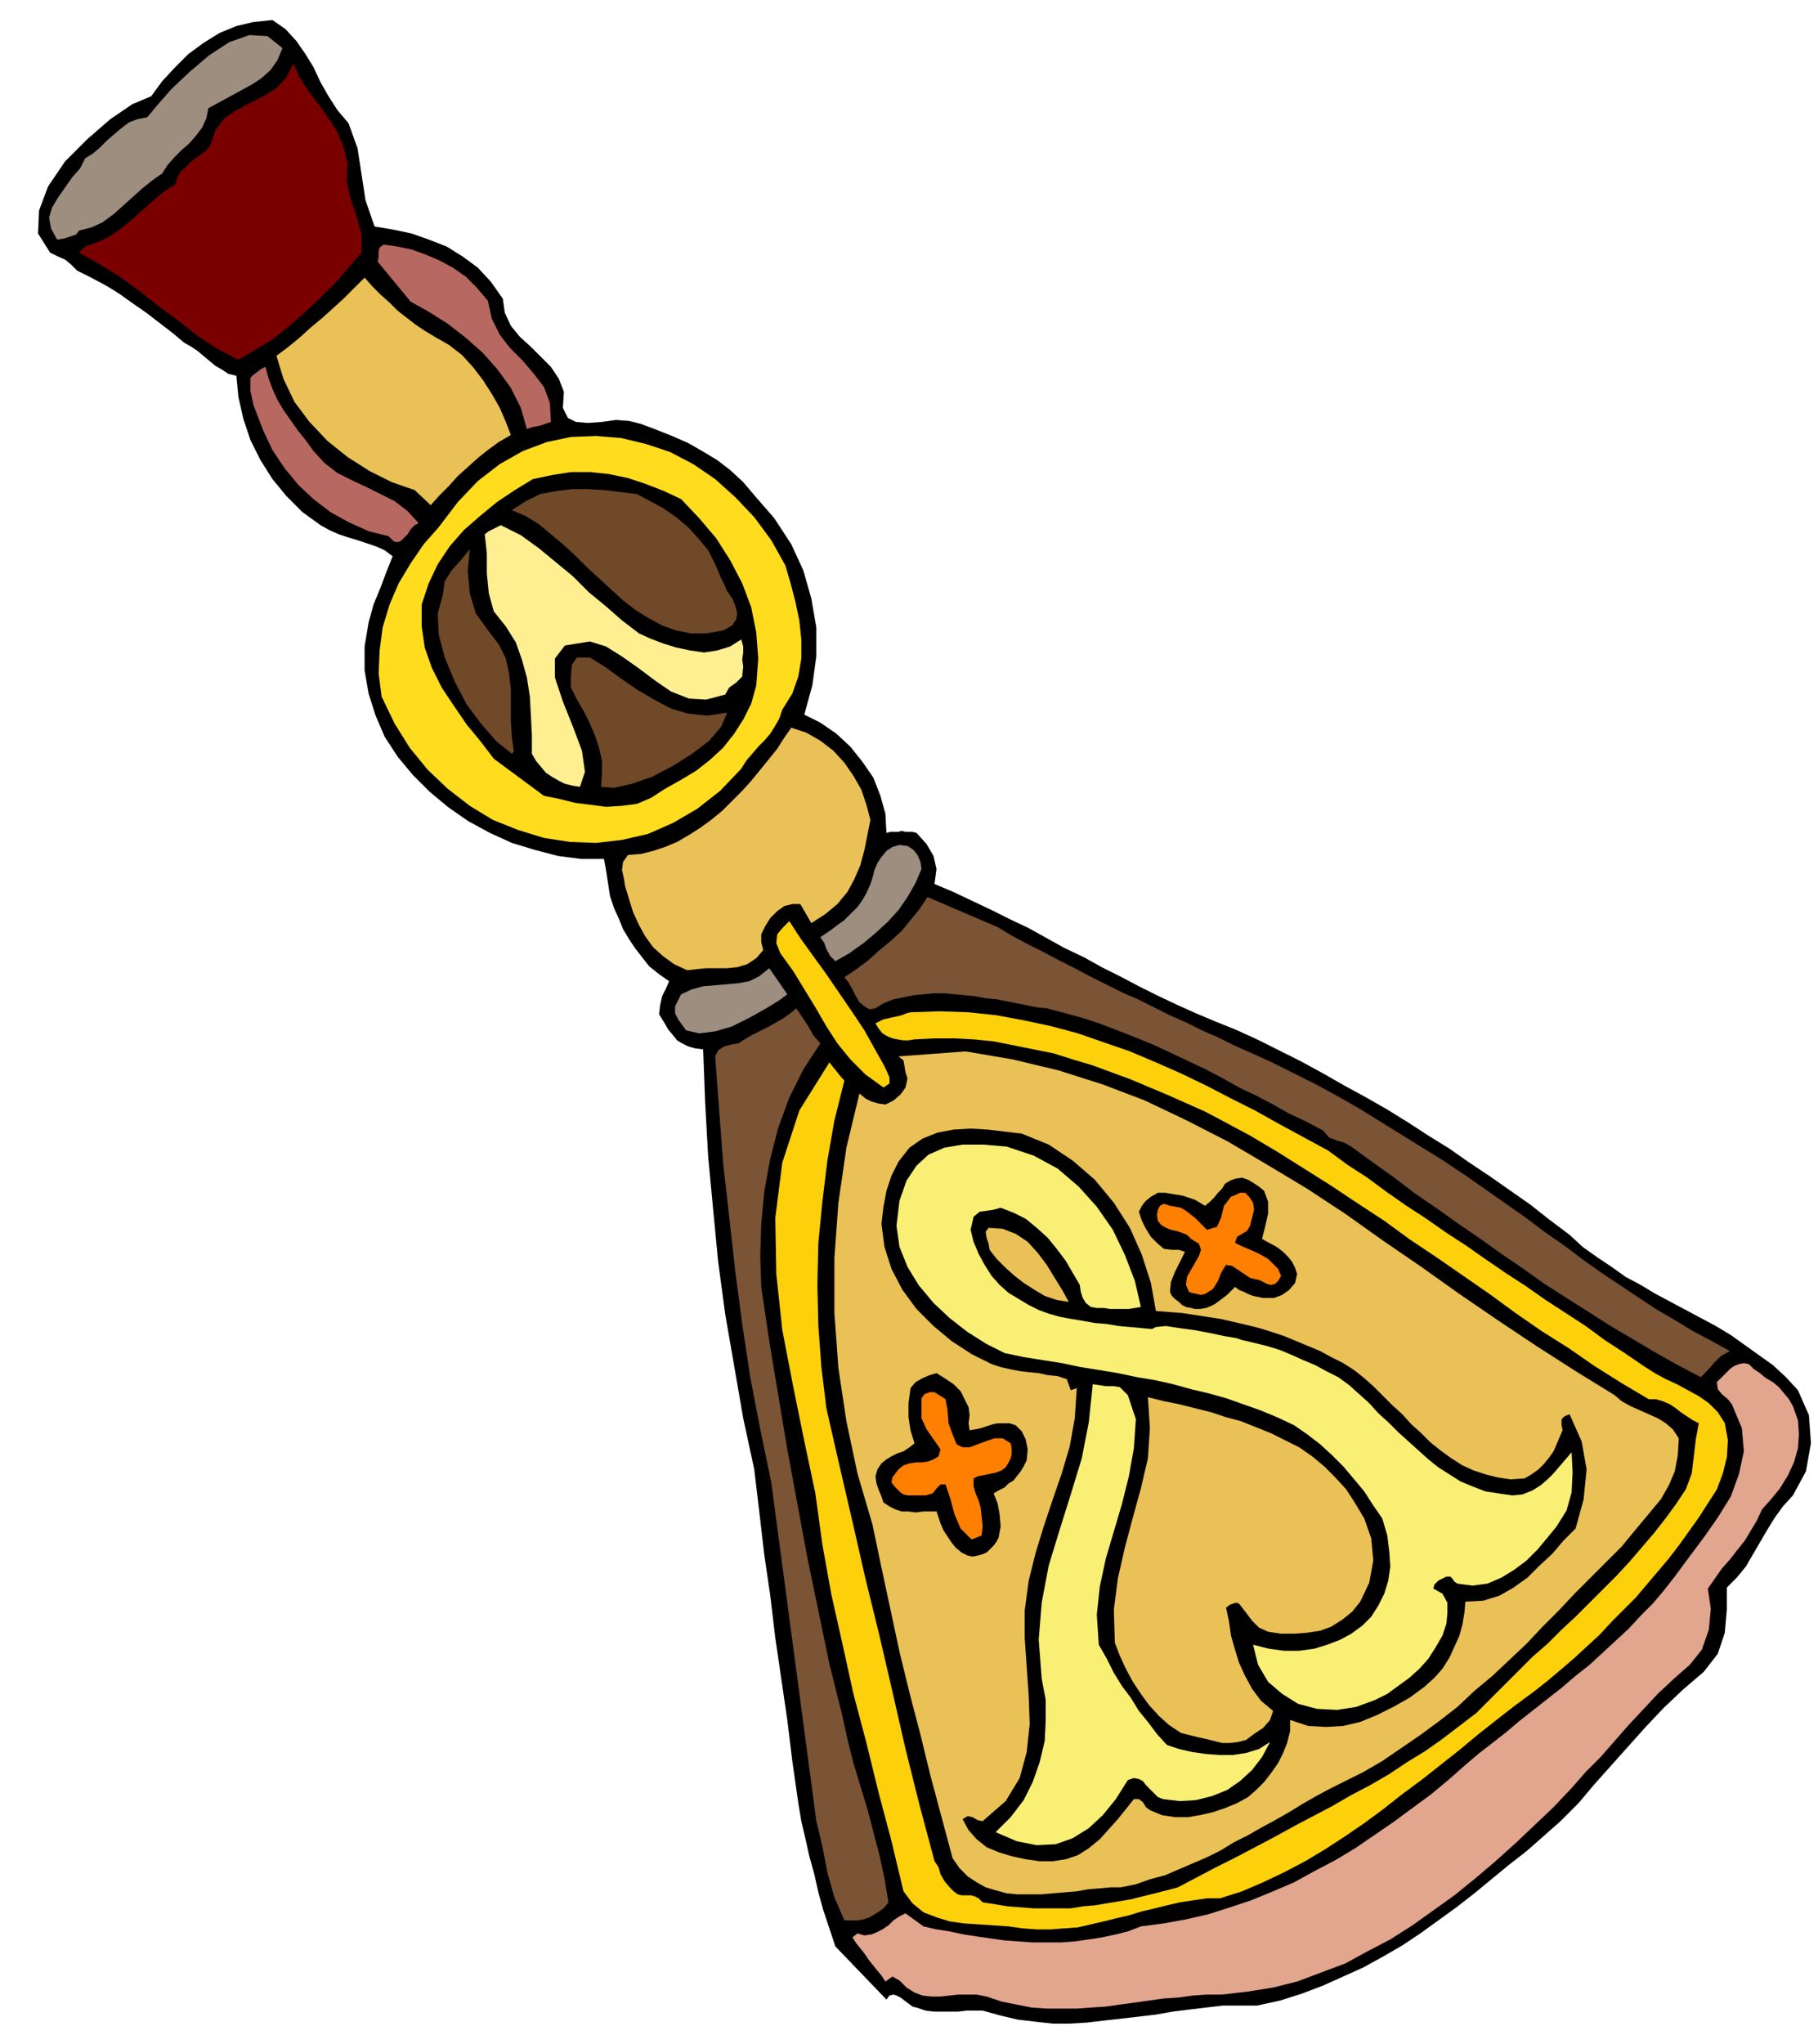 <svg xmlns="http://www.w3.org/2000/svg" fill-rule="evenodd" height="2.039in" preserveAspectRatio="none" stroke-linecap="round" viewBox="0 0 1815 2039" width="174.24"><style>.pen1{stroke:none}.brush2{fill:#000}.brush3{fill:#9e8e7f}.brush5{fill:#b76860}.brush6{fill:#eac156}.brush8{fill:#704928}.brush10{fill:#fcd10c}.brush12{fill:#f9ef75}</style><path class="pen1 brush2" d="m151 96-19 8-22 15-23 20-22 22-17 25-9 24-1 23 12 19 8 4 7 3 6 5 6 6 14 7 15 8 13 8 14 10 13 9 13 10 13 10 12 10 7 4 6 4 6 5 6 5 6 5 7 4 6 4 8 2 2 21 5 22 7 21 10 20 12 19 14 17 16 16 18 13 9 5 9 4 9 3 10 3 9 3 9 3 9 4 8 6-6 15-6 16-7 17-5 18-4 24v24l4 23 7 22 9 21 13 20 15 18 17 17 18 15 20 14 22 12 22 10 23 7 23 6 23 3h23l2 11 2 13 2 13 4 12 5 11 4 10 6 10 6 9 7 9 7 9 10 8 10 7-3 7-4 8-2 9-1 9 5 8 4 7 5 6 4 5 5 3 6 3 7 2 8 1 2 53 3 54 5 53 5 52 7 52 9 52 9 52 11 51 5 42 5 43 6 41 5 42 6 41 6 41 5 41 6 42 3 18 4 17 4 18 5 18 4 18 5 18 6 18 6 18 51 53 3-4 4-1 3 1 4 2 4 3 4 3 4 3 4 1 9 3 8 1h25l8-1h16l18 5 17 4 17 2 18 2h17l17-1 17-2 18-2 17-2 17-2 17-3 16-2 17-2 17-2h34l23-5 22-7 21-8 20-9 20-9 20-11 19-11 18-12 18-13 18-13 18-14 17-14 17-14 18-14 17-15 17-15 18-18 16-19 17-19 17-19 17-19 18-19 19-18 21-18 14-18 7-21 2-23v-22l10-10 9-11 7-12 7-12 7-12 8-13 8-11 10-11 13-24 5-28-2-28-11-25-12-13-13-12-14-10-14-10-14-10-15-9-15-8-15-8-15-8-15-8-15-9-15-8-14-10-15-10-14-10-13-12-20-15-19-15-20-14-20-14-21-14-20-14-21-13-20-13-21-13-21-12-22-12-21-12-22-12-22-11-22-11-22-10-20-8-19-8-20-9-19-9-18-9-19-10-18-9-18-10-19-9-18-10-18-10-19-9-18-9-19-9-19-9-19-8 2-15-3-13-7-12-10-11-4-1h-7l-4-1-3 1h-8l-4 1-1-19-5-18-7-18-11-16-12-15-14-13-16-11-16-8 8-29 4-29v-29l-5-29-8-28-12-26-17-26-20-23-11-13-13-12-13-10-15-9-14-8-16-7-15-6-16-6-12-3-13-1-14 2-14 1-12-1-8-4-5-10 1-16-5-13-8-12-10-10-10-10-11-10-9-11-6-13-2-14-12-17-13-14-15-11-16-10-18-7-17-6-19-4-18-3-9-26-4-26-4-26-9-25-11-13-9-14-8-14-7-15-8-13-9-13-11-12-13-9-19 2-17 4-17 7-16 10-15 11-13 13-13 14-11 15z"/><path class="pen1 brush3" d="m147 117-10 2-8 3-8 6-7 6-7 6-7 7-7 6-8 5-5 10-8 9-7 10-7 10-6 10-3 10 2 11 6 11 7-1 6-2 6-2 3-4 12-3 11-5 11-8 9-8 10-9 10-9 10-8 10-7 5-8 7-8 7-7 8-7 7-8 6-8 4-9 2-10 11-6 11-6 11-6 11-6 9-6 9-8 7-10 5-12-15-12-18-1-20 7-20 13-20 17-18 17-14 16-10 12z"/><path class="pen1" style="fill:#7a0000" d="m210 145-4 5-5 4-6 4-5 4-5 5-5 5-3 5-2 7-11 7-11 9-10 9-10 9-11 9-11 8-12 6-14 5-6 6 21 12 21 13 19 14 19 15 19 14 19 15 20 13 21 11 17-10 18-11 16-13 16-14 15-14 15-15 13-15 13-15v-18l-5-18-6-18-4-18 1-17-4-16-6-15-9-14-10-14-10-13-9-14-6-14-7 14-10 11-13 8-14 7-13 7-12 8-9 12-5 15z"/><path class="pen1 brush5" d="m410 301 18 10 19 12 18 14 17 15 15 17 13 18 10 20 6 21 6-2 6-1 6-2 6-2-1-19-6-16-10-13-11-13-13-13-10-13-8-16-4-18-11-13-11-11-13-9-13-7-14-6-14-5-14-3-14-2-4 3-1 4v5l-1 5 33 40z"/><path class="pen1 brush6" d="m276 355 7 23 11 23 15 20 18 19 20 16 22 14 22 11 23 8 16 15 9-10 9-9 9-10 10-9 10-9 10-8 11-8 12-7-5-13-6-14-8-14-9-14-10-13-11-12-13-10-14-8-10-6-9-6-9-7-9-7-8-8-9-8-8-8-8-9-10 10-11 11-11 10-10 9-12 10-11 10-11 9-12 9z"/><path class="pen1 brush5" d="m263 430 9 19 12 18 14 17 15 14 17 13 18 10 20 9 20 5 5 5 3 1 4-1 3-3 4-4 3-5 4-4 4-2-11-12-13-10-14-7-14-7-15-7-14-7-13-10-11-12-8-11-8-10-7-10-7-10-6-10-5-11-4-11-3-11-4 2-4 3-4 3-3 3v13l3 14 5 13 5 13z"/><path class="pen1" style="fill:#ffdd1e" d="m438 526-15 17-13 19-12 20-9 21-7 23-3 23-1 23 3 23 13 27 15 24 18 22 20 19 22 17 23 14 25 10 26 8 26 4 26 1 26-3 26-6 25-11 24-14 23-18 21-22 5-8 6-7 6-7 6-6 6-7 5-8 4-7 3-9 10-16 6-17 3-18v-19l-2-19-4-19-5-19-5-17-14-25-17-23-19-20-20-18-22-15-23-12-24-8-25-6-25-2-25 1-24 5-24 9-23 13-22 17-20 21-19 25z"/><path class="pen1 brush2" d="M421 603v22l3 21 7 20 10 20 12 18 13 19 14 17 13 17 50 37 15 3 16 4 16 2 15 2 16-1 15-2 14-6 14-9 16-9 15-9 14-11 13-12 11-14 9-14 8-16 5-18 2-27-2-26-5-25-9-24-12-23-14-22-17-20-18-19-17-8-18-7-18-6-19-4-19-2h-19l-19 3-19 4-18 11-18 12-17 14-16 14-14 16-12 18-9 19-7 21z"/><path class="pen1 brush8" d="m722 629 9-5 4-6 1-6-2-8-3-7-5-7-3-7-3-6-6-14-7-14-10-12-10-11-12-10-13-9-13-7-13-7-16-2-16-2-17-1h-16l-16 2-16 3-14 7-14 9 14 6 13 8 12 10 12 10 12 11 12 12 12 11 12 11 12 11 13 10 13 8 13 7 14 5 15 3h15l17-3z"/><path class="pen1" style="fill:#ffef91" d="m484 533 2 19v20l2 20 5 18 12 15 10 16 6 17 5 18 3 19 1 19 1 19v19l4 7 5 6 5 6 6 4 7 4 6 3 8 2 7 1 5-15-3-21-9-24-10-25-8-24v-19l10-13 25-4 16 5 16 10 17 12 16 12 16 11 18 7 17 1 19-5 4-7 7-5 6-6 1-10-1-7 1-7v-6l-2-7-11 7-13 4-13 2-14-2-14-3-13-4-13-5-11-5-17-13-16-14-17-14-16-16-17-14-17-14-18-13-20-10-4 2-4 2-4 2-4 3z"/><path class="pen1 brush8" d="m442 594-5 18 1 21 6 23 10 24 12 23 15 20 15 17 15 12 2-2-2-15-1-16v-32l-2-16-3-14-7-14-10-13-13-18-6-20-2-22 2-22-9 11-9 10-7 11-2 14zm158 191 13 1 18-4 20-7 21-11 19-12 17-13 12-14 6-14-20 3-19-2-17-5-17-9-17-10-16-11-15-11-16-10h-13l-5 7-1 11v12l6 12 7 12 6 12 5 12 4 12 3 13v13l-1 13z"/><path class="pen1 brush6" d="m624 884 4 13 4 13 6 13 6 11 8 11 10 9 11 8 13 6 9-1 10-1h21l10-1 10-3 9-6 7-8-2-8v-8l4-8 5-8 7-7 7-5 8-2h8l11 19 14-9 12-10 10-12 7-13 6-14 4-15 3-15 3-15-4-15-5-15-8-14-9-13-11-12-13-10-14-8-15-5-7 10-7 11-8 10-9 11-9 11-9 10-10 10-10 10-11 9-11 8-11 7-12 7-12 5-12 4-12 3-13 1-5 7-1 8 2 9 1 7z"/><path class="pen1 brush3" d="m677 1017 8 11 13 3 16-2 17-5 18-9 16-9 13-8 8-6-18-26-10 8-10 5-11 2-11 1-12 1-12 1-11 3-11 5-3 6-3 6v7l3 6z"/><path class="pen1 brush10" d="m779 951 13 18 11 18 11 18 11 19 11 17 13 16 15 15 18 13 6-4v-6l-3-7-3-6-9-16-10-18-12-18-13-19-13-19-13-18-13-18-11-17-6 6-6 7-1 9 4 10z"/><path class="pen1 brush3" d="m869 882-4 9-4 7-5 7-6 6-7 7-7 5-8 6-9 6 4 6 2 6 4 7 5 5 14-8 14-10 12-10 12-11 11-12 9-13 8-14 6-14-1-7-3-7-4-5-6-4-8-1-7 2-6 4-5 6-4 6-3 7-2 8-2 6z"/><path class="pen1" d="m714 1054 4 54 4 53 6 53 6 54 7 53 8 53 10 52 11 53 45 338 6 25 5 26 7 25 10 23h13l6-1 6-2 5-3 5-3 5-4 4-5-4-24-5-23-6-23-6-23-7-23-7-23-6-24-5-23-13-52-11-53-11-53-10-54-10-54-9-54-9-54-8-54-1-31 1-32 3-32 6-33 8-31 11-30 14-28 17-26-7-8-5-9-6-9-6-9-6 5-7 5-7 4-7 4-8 4-8 4-7 4-8 5-6 1-8 2-6 4-3 6zm129-79 4 5 4 7 3 6 4 7 5 4 5 3 6-1 8-5 10-4 10-2 10-2 10-1 10-1h11l10 1 11 1 10 1 10 2 11 1 10 2 10 2 10 2 10 2 10 1 19 5 18 5 18 6 18 7 18 7 17 7 17 8 17 8 17 8 17 9 16 9 17 8 17 9 16 9 17 8 17 9 6 7 8 3 7 2 7 4 22 16 21 15 21 16 22 15 21 15 22 15 21 15 22 15 21 15 22 14 22 14 22 14 22 13 22 13 23 13 23 12 7-7 6-7 7-7 9-5-18-10-19-10-18-11-19-11-18-12-18-12-18-12-17-12-20-15-20-14-20-15-20-14-20-14-20-14-21-14-21-13-21-13-21-13-21-13-21-12-22-12-22-11-22-11-22-10-16-7-16-8-16-7-16-8-16-7-16-8-16-8-16-7-16-8-16-8-15-8-16-8-15-8-16-8-15-8-15-9-70-30-8 12-9 11-9 11-11 10-11 9-11 10-12 9-12 8z" style="fill:#7a5435"/><path class="pen1 brush10" d="m874 1021 3 5 4 5 5 3 5 2 5 1 6 1h5l6-1 20-1h20l19 1 20 2 20 4 20 4 20 4 19 6 20 6 19 7 19 7 19 8 19 8 18 8 18 8 17 9 28 15 27 16 27 17 27 17 27 18 26 17 26 19 27 18 26 18 26 18 26 19 26 18 27 17 26 18 27 17 27 16h7l7 2 7 3 6 4 5 4 6 4 6 4 6 3-3 16-2 17-2 17-6 16-10 15-11 15-11 14-12 14-12 14-13 14-14 14-13 13-14 14-14 13-14 14-15 13-14 14-14 14-14 14-14 14-17 13-17 13-17 12-18 11-18 12-19 11-19 10-19 11-19 10-19 10-20 11-19 10-19 10-20 10-19 10-19 10-11 3-12 3-12 3-12 3-12 2-12 2-12 2-12 1-12 2h-37l-13-1-13-1-12-2-13-2-4-4-4-2-4-1h-9l-4-1-4-3-4-4-5-6-4-7-2-7-4-6-15-56-14-56-13-57-13-56-14-57-13-57-13-56-13-57-5-41-3-41-1-41 1-42 4-41 5-41 7-40 10-40-3-3-4-5-4-5-4-5-30 48-17 52-7 55 1 56 6 56 11 57 11 54 11 52 7 51 9 50 11 49 11 50 13 49 12 49 13 49 12 50 9 12 11 9 13 5 13 4 14 2 15 1 15 1 15 1 14 2 14 1h14l13-1 14-1 13-3 13-3 12-3 13-3 13-4 13-3 12-3 13-3 13-2 14-2h13l22-7 21-9 21-10 21-11 20-12 20-13 19-13 19-14 19-15 19-14 19-15 19-15 18-15 19-15 18-14 19-14 14-11 13-11 14-12 13-12 12-11 12-13 12-12 12-12 11-13 11-13 11-13 10-13 10-14 10-14 9-14 9-14 6-16 4-16 1-17-3-17-7-11-9-9-10-7-11-6-11-6-11-5-11-6-11-7-19-13-20-13-19-14-20-13-20-13-20-14-20-13-19-13-20-14-20-13-20-14-20-13-20-14-19-14-20-13-19-14-24-13-24-13-25-14-24-12-25-13-25-12-25-11-26-11-26-9-26-9-26-7-28-6-27-5-28-3-29-1-29 1-4 1-5 2-4 1-5 1-4 1-5 1-4 2-4 2z"/><path class="pen1 brush6" d="m1119 1883 15-3 14-5 15-4 14-6 14-6 14-6 14-7 13-8 14-7 14-8 13-7 14-8 13-8 14-8 13-7 14-7 20-10 19-11 19-13 19-13 19-14 18-14 17-16 18-15 17-16 17-16 16-17 16-16 16-17 16-16 16-16 15-15 9-11 10-12 10-12 10-12 8-14 6-14 3-16 1-17-6-9-7-6-8-5-9-4-9-4-9-4-9-5-7-6-39-24-39-25-39-26-38-26-38-27-38-26-38-27-38-25-40-24-39-23-41-21-42-20-42-16-44-14-46-11-47-8-67 5 5 4 1 6 1 6 2 6-2 9-5 7-7 6-8 4-7-1-7-2-6-3-6-5-13 54-8 55-4 55v55l4 55 8 53 11 52 15 51 9 43 9 42 9 42 10 41 11 42 10 41 11 41 11 41 7 10 8 8 9 6 9 5 10 3 11 3 11 1h23l12-1 12-1 12-1 11-2 12-1 11-1h10z"/><path class="pen1 brush2" d="m880 1221 3 23 7 22 11 21 14 19 17 17 18 15 20 13 20 10 9 3 9 2 10 2 9 1 10 1 9 2 10 1 9 3 4 11 6-2-2 30-5 28-8 27-9 26-9 27-8 26-7 28-4 30v27l2 29 2 29 1 28-3 28-7 26-14 23-23 20-5-1-5-3-5-1-5 3 6 11 8 9 10 8 12 5 13 4 14 3 14 2h13l13-2 12-4 11-7 11-9 9-10 9-10 8-10 8-10h5l4 3 3 5 4 3 12 5 13 2h13l12-2 13-3 12-4 12-5 11-6 8-7 8-8 7-9 7-10 5-10 4-10 3-12v-11l18 6 18 1 17-1 17-4 17-7 16-8 16-9 15-11 10-9 8-9 7-11 5-11 5-11 3-11 2-12 1-11 18-1 16-5 14-8 14-10 12-12 13-12 11-13 12-12 8-29 3-30-5-28-12-27-5 2-3 3v6l1 5-3 7-3 7-3 7-5 7-5 6-5 5-7 5-7 4-14 1-13-2-12-3-12-4-11-5-11-7-11-8-10-8-9-9-10-9-9-10-10-9-9-9-10-10-9-8-10-8-11-7-12-6-11-6-12-5-12-5-12-5-12-4-13-4-12-3-13-3-13-3-13-2-13-2-13-2-13-1-13-1-5-28-9-28-12-27-16-25-19-23-22-19-24-16-27-11-17-2-17-2-17-1-17 1-16 3-15 6-13 9-11 14-7 14-5 15-3 16-2 17z"/><path class="pen1 brush12" d="m895 1223 3 21 8 20 11 18 15 18 16 15 18 14 19 12 18 9 19 4 19 3 19 3 19 4 19 3 18 3 19 4 18 3 18 4 18 5 17 4 18 5 17 6 17 6 17 7 17 8 13 9 13 10 12 11 11 11 11 13 10 12 9 14 9 13 5 17 2 16 1 15-2 14-4 13-6 12-7 11-9 9-11 8-11 6-13 5-13 4-15 2h-15l-15-2-16-4 5 20 10 17 14 12 16 10 19 5 20 1 19-3 19-7 12-6 11-8 11-8 10-9 9-10 7-11 7-12 4-12 1-10v-11l-5-9-9-5 1-4 4-4 4-2 4-2h4l2 2 2 3 3 2 15 2 15-2 14-6 13-8 12-9 11-11 10-12 9-11 10-16 5-18 1-20-1-20-6 7-6 7-6 7-6 6-7 6-8 5-10 4-10 1-14-2-13-2-13-5-12-5-11-7-11-7-10-8-10-9-10-9-10-9-10-10-10-9-9-10-10-9-10-9-11-8-12-6-11-6-12-5-11-5-12-5-13-4-12-3-13-3-6-2-12-2-14-3-16-3-15-2-13-2-10 1-4 2-11-1-11-1-11-1-12-2-12-1-11-2-12-2-11-2-11-3-11-4-10-5-10-6-10-6-9-8-8-9-7-11-6-11-5-12-3-12 3-13 6-5 7-1 7-1 7-2 13 5 12 6 11 9 11 10 9 11 9 12 7 12 7 12 1 7 2 6 3 5 5 4 6 1h7l6 1h19l6-1 6-1-6-26-10-26-12-25-16-23-18-20-21-18-24-13-27-9-23-2h-21l-18 3-16 7-12 11-10 15-7 20-3 25z"/><path class="pen1 brush6" d="m988 1247 7 9 9 9 9 8 9 7 11 7 10 6 12 4 12 2-6-11-8-13-8-13-9-12-10-11-12-8-13-5-14-1-3 4 1 6 2 6 1 6z"/><path class="pen1 brush2" d="m913 1440-5 4-6 4-6 2-6 3-5 3-5 4-4 6-2 7 1 7 2 6 3 7 2 6 6 4 6 3 6 2h7l7 1 8-1h13l2 6 2 6 3 7 4 6 4 6 4 5 6 5 6 3 5 1 5-1 4-1 5-2 3-3 4-4 3-4 2-4 2-11-1-12-2-11-4-10 5-3 6-3 4-4 5-3 3-4 4-5 3-5 3-6 1-11-2-10-4-8-6-6-6-2h-12l-5 1-6 2-6 2-5 1-6 1-1-7 1-8-1-8-3-6-5-10-7-7-9-6-8-5-7 2-7 3-7 4-5 6-2 15v14l2 13 4 13zm290-237 5-4 4-4 4-5 4-4 3-5 5-3 5-2 7-1 6 2 5 3 6 4 5 4 4 11v12l-3 13-3 12 5 3 6 3 5 3 5 4 5 5 4 5 3 6 2 6-2 9-6 7-7 5-8 3h-11l-5-1-5-1-5-2-4-2-5-2-4-3-4 4-4 4-4 3-4 3-4 3-4 2-5 2-6 1h-5l-4-1-5-1-4-2-3-3-4-3-3-3-2-4 1-10 4-10 5-10 5-10-6-2h-7l-8-1-6-5-7-7-5-8-4-8-3-9 3-6 4-5 5-4 7-4h7l6 1 6 1 6 1 6 2 6 2 5 3 5 3z"/><path class="pen1" d="m939 1446-2 7-5 3-5 2-6 1h-6l-7 1-6 2-5 4-3 4-3 4-1 5 3 4 3 3 3 3 3 2 4 1h18l7-2 4-5 4-4h5l5 15 4 15 6 14 11 11 10-4 1-9-1-10-1-9-2-7-3-7-2-7v-8l4-2 5-1 5-1 5-1 4-1 5-2 4-3 3-5 2-4 1-4v-6l-1-5-8-5h-8l-9 3-8 3-8 3h-7l-6-3-4-10-4-11-1-13-2-11-11-7h-5l-5 2-3 4v20l5 11 7 10 7 10zm266-219 10-3 4-9 3-12 7-9 5-2 4-2h5l4 4 4 6 1 7-2 8-2 8-3 5-5 3-5 3-2 6 6 3 7 3 7 3 6 3 7 4 5 5 5 5 3 7-3 5-3 3-4 1-4-1-4-2-4-2-5-1-4-1-6-4-6-4-6-4-6-1-5 8-3 8-5 8-8 5-4 1-4-1-5-1-3-1-3-7 1-8 4-7 4-7 4-7 2-6-2-6-8-5-4-4-5-2-6-2-5-1-5-2-5-3-3-4-1-6 1-5 2-4 4-2 6 2 6 1 5 1 5 3 5 4 4 3 4 4 4 4 4 4z" style="fill:#ff7f00"/><path class="pen1 brush12" d="m1040 1675 4 21v20l-1 21-5 21-7 20-9 18-13 17-15 15 21 9 20 4 19-1 17-6 16-10 14-13 13-16 12-19 6-2 5 1 4 2 3 4 4 4 4 4 4 4 5 2 17 2 16-1 16-4 15-6 13-9 12-11 10-13 8-15-11 7-13 4-13 2h-13l-14-1-14-2-13-3-12-4-10-11-9-12-9-11-8-13-9-12-8-13-7-14-8-14-2-30 3-28 6-28 8-27 8-27 7-28 5-28 2-29-2-6-2-6-2-6-2-6-4-4-4-4-6-1h-8l-13-2-4 38-7 36-11 36-11 35-11 36-7 37-3 37 3 39z"/><path class="pen1 brush6" d="m1113 1639 5 13 6 13 7 13 8 12 8 11 10 11 10 9 12 8 8 2 8 2 9 2 8 2 8 2h8l8-1 8-2 8-6 9-6 7-8 3-9-12-10-9-12-7-13-6-13-4-13-4-14-2-14-3-14 4-3 3-1 3-1 3 1 7 9 6 8 7 7 9 4 13 2h13l13-1 13-2 11-4 11-7 10-8 8-10 9-19 4-22-2-22-7-20-9-15-9-14-11-12-11-11-12-10-13-9-14-7-14-7-15-6-15-6-15-4-15-5-16-4-16-4-15-3-16-4 2 31-2 30-7 30-8 29-8 30-7 31-4 31 1 33z"/><path class="pen1" style="fill:#e2a58e" d="m851 1933 4 6 4 5 4 5 4 6 4 5 4 5 5 6 4 6 7-5 7 4 7 7 8 5 8 3 9 1h9l9-1 9-1h18l10 2 15 5 15 3 15 3 15 1h30l14-1 15-1 14-2 15-2 14-2 14-2 15-1 15-2 14-1h15l26-3 25-4 24-6 24-9 24-9 22-12 23-12 22-14 21-15 21-15 21-17 20-17 20-18 19-18 19-18 18-19 14-16 15-15 14-16 14-16 15-16 14-15 16-15 16-14 12-15 7-20 2-21-3-20 7-10 7-10 8-9 7-9 8-10 6-10 6-10 5-11 9-10 9-11 8-13 6-13 4-14 1-14-1-14-5-14-4-7-5-6-5-6-6-5-7-4-6-5-6-4-5-5-5-1-5 1-5 2-4 3-3 3-4 4-3 3-3 3 1 7 4 5 6 5 4 5 10 24 2 23-5 23-8 22-13 21-14 20-15 20-14 19-11 14-11 13-12 12-12 13-13 12-13 12-13 12-14 11-14 12-14 11-14 11-14 11-13 11-14 11-13 10-13 11-17 15-18 15-19 14-19 14-19 13-19 13-20 12-21 11-20 11-21 9-22 9-21 7-22 7-22 5-22 4-23 3-13 5-12 3-14 3-13 2-14 2-14 1h-28l-14-1-14-1-14-2-14-2-13-2-14-3-13-2-13-3-18-13-6 3-6 4-5 5-6 4-6 3-5 2-7 1-7-2-5 4z"/></svg>
